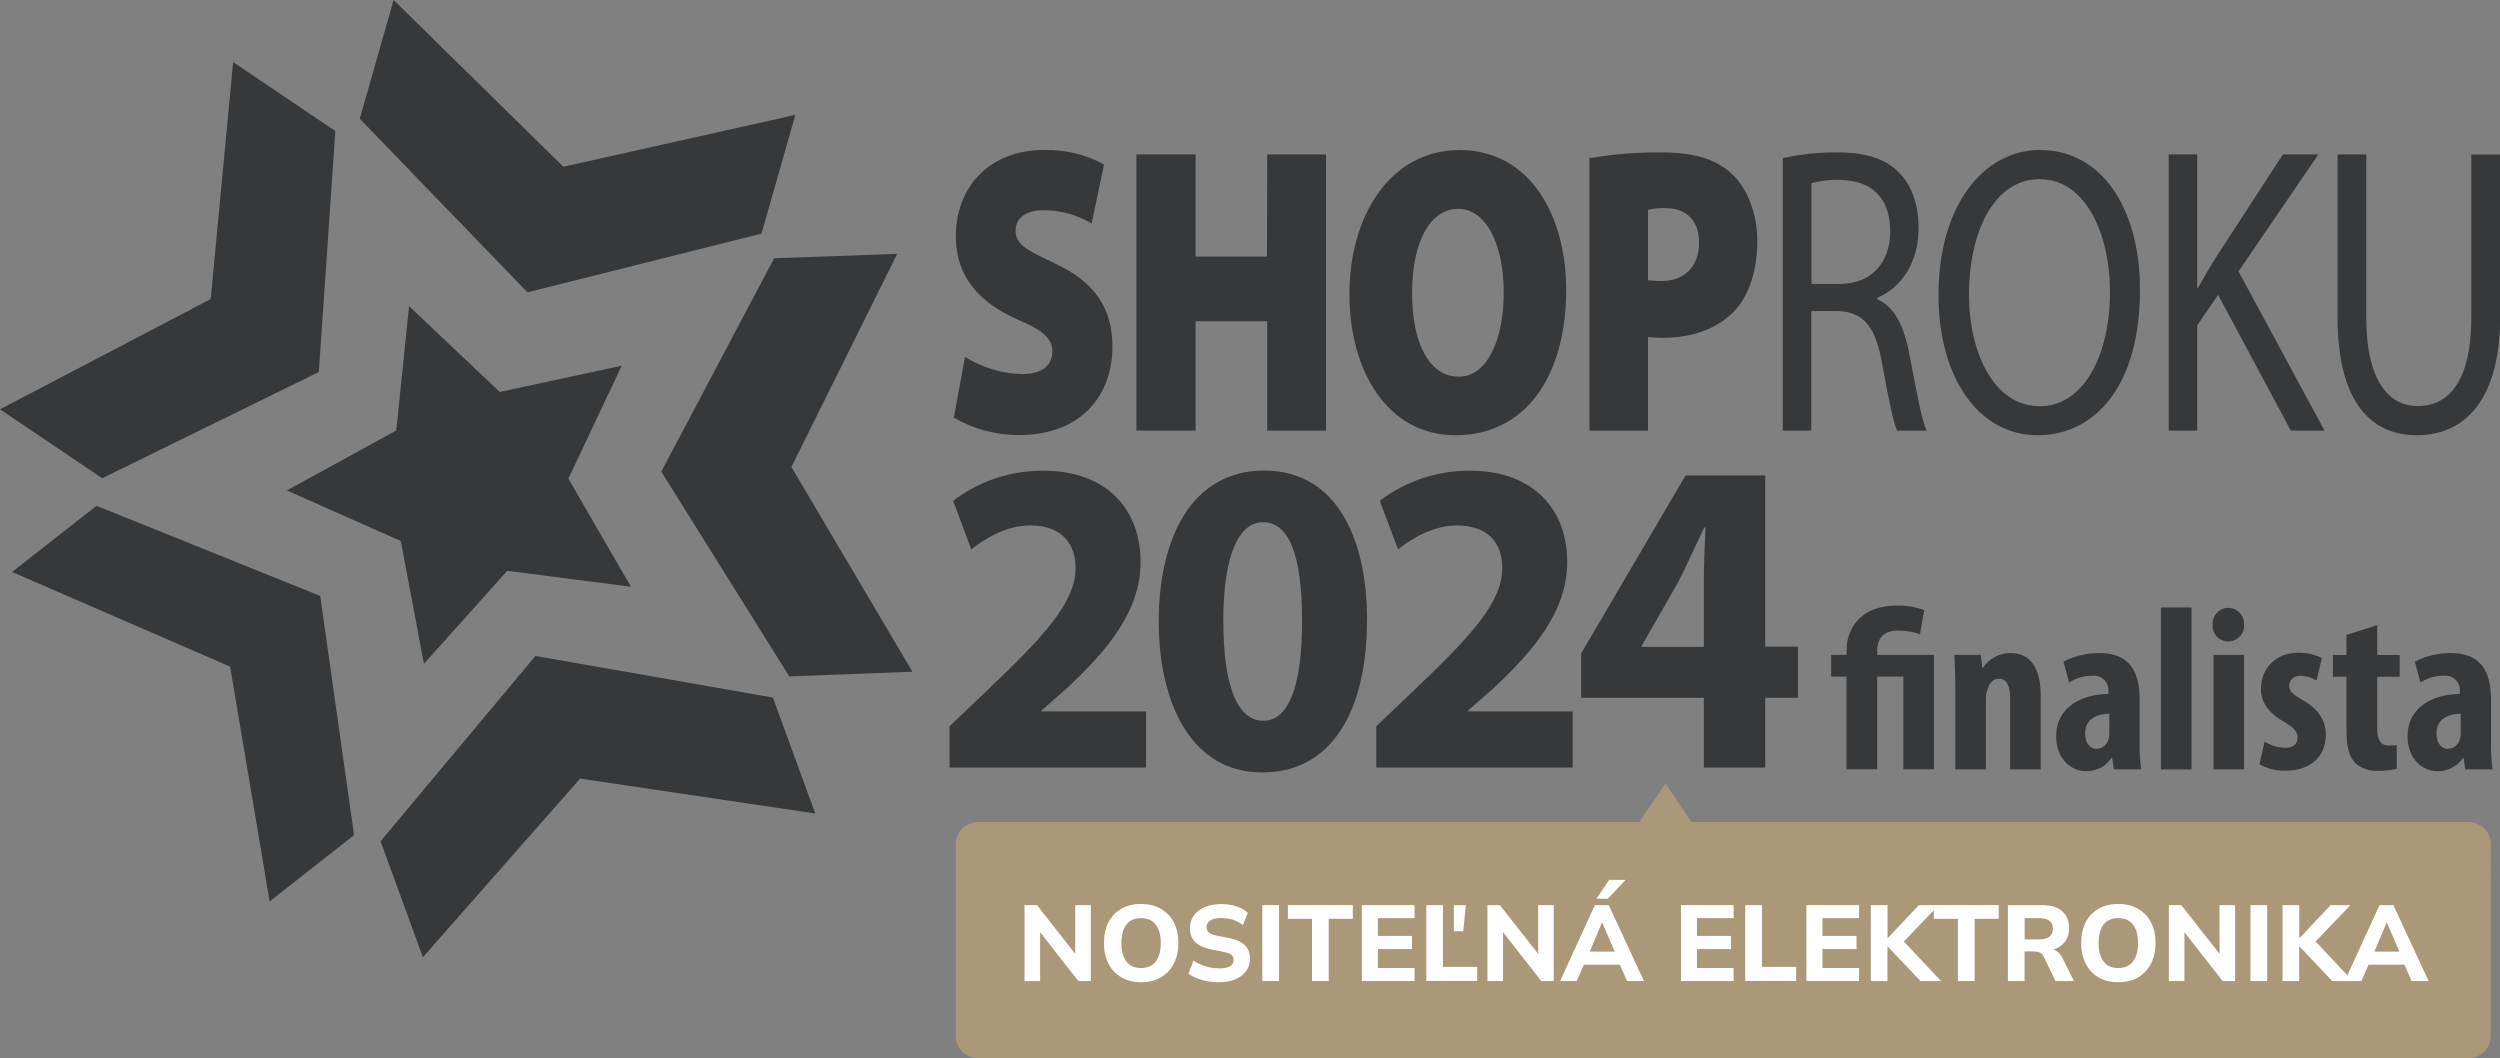 <?xml version="1.0" encoding="UTF-8"?>
<svg id="Vrstva_1" data-name="Vrstva 1" xmlns="http://www.w3.org/2000/svg" width="215" height="91" viewBox="0 0 215 91">
  <rect x="0" y="0" width="215" height="91" fill="#808080" stroke="none"/>
  <defs>
    <style>
      .cls-1 {
        fill: #aa9878;
      }

      .cls-2 {
        fill: #fff;
      }

      .cls-3 {
        fill: #36383a;
      }
    </style>
  </defs>
  <path class="cls-1" d="M214.2,89.1c0,1.05-.85,1.9-1.9,1.9H84.1c-1.05,0-1.9-.85-1.9-1.9v-16.5c0-1.05.85-1.9,1.9-1.9h128.21c1.05,0,1.9.85,1.9,1.9h0"/>
  <polyline class="cls-1" points="143.23 67.38 145.46 70.69 140.99 70.69"/>
  <path class="cls-3" d="M27.42,31.99l1.42-20.72-8.79-5.93-1.93,20.38L0,35.2l8.79,5.93M8.3,43.5l-7.26,5.69,18.75,8.14,3.4,20.19,7.26-5.7-2.91-20.57-19.24-7.75ZM46.04,56.42l-13.31,15.93,3.64,9.97,13.52-15.36,20.22,3-3.64-9.97-20.43-3.58ZM65.49,20.09l2.91-10.21-19.95,4.46L33.85,0l-2.91,10.21,14.42,14.93,20.13-5.05ZM66.58,22.2l-9.71,18.36,11.01,17.61,10.59-.4-10.41-17.61,9.1-18.33-10.59.38Z"/>
  <polyline class="cls-3" points="48.88 41.16 53.47 31.45 42.98 33.71 35.18 26.33 34.08 37.02 24.67 42.18 34.47 46.53 36.46 57.09 43.62 49.09 54.26 50.46"/>
  <path class="cls-3" d="M90.75,22.66c-2.41-1.13-3.41-1.61-3.41-2.82,0-1.06.84-1.76,2.41-1.76,1.45,0,2.88.4,4.13,1.13l1.07-5.07c-1.58-.86-3.35-1.28-5.15-1.24-4.78,0-7.6,3.24-7.6,7.43,0,3.53,2.11,5.74,5.32,7.15,2.14.92,2.98,1.59,2.98,2.75s-.84,1.94-2.59,1.94c-1.74-.04-3.44-.55-4.92-1.48l-.96,5.23c1.68.97,3.59,1.49,5.54,1.5,5.54,0,8.1-3.53,8.1-7.61,0-3.31-1.55-5.6-4.95-7.15M108.97,22.07h-6.15v-8.79h-5.09v23.75h5.09v-9.4h6.16v9.4h5.06V13.28h-5.06l-.02,8.79ZM125.48,12.91c-5.8,0-9.43,5.5-9.43,12.4.01,6.59,3.26,12.12,9.13,12.12s9.51-4.87,9.51-12.52c0-6.34-3.09-12.01-9.2-12.01M125.44,32.39c-2.45,0-4-2.75-4-7.18s1.55-7.25,3.97-7.25,3.91,3.1,3.91,7.19-1.43,7.25-3.88,7.25M142.97,13.12c-2.1-.04-4.2.12-6.28.49v23.42h5.04v-8.05c.41.05.82.07,1.24.07,2.56,0,4.78-.74,6.33-2.46,1.18-1.34,1.83-3.45,1.83-5.85s-.87-4.56-2.17-5.76c-1.32-1.27-3.26-1.87-5.99-1.87M142.88,24.17c-.39,0-.77-.02-1.15-.07v-6.06c.5-.11,1.01-.16,1.52-.14,1.91,0,2.87,1.21,2.87,2.96,0,2.04-1.24,3.31-3.23,3.31M161.43,25.72v-.1c2.01-.85,3.57-2.93,3.57-6.06,0-1.83-.53-3.45-1.49-4.51-1.18-1.34-2.87-1.94-5.49-1.94-1.58-.02-3.15.15-4.7.49v23.43h2.45v-10.28h2.31c2.22.1,3.23,1.34,3.8,4.62.53,2.96.96,4.97,1.27,5.67h2.53c-.4-.91-.84-3.22-1.46-6.52-.45-2.47-1.32-4.16-2.78-4.79M158.29,24.42h-2.5v-8.67c.78-.21,1.6-.31,2.41-.28,2.59.04,4.36,1.37,4.36,4.43,0,2.71-1.66,4.51-4.27,4.51M175.52,12.89c-5.06,0-8.81,4.93-8.81,12.48,0,7.19,3.51,12.06,8.52,12.06s8.81-4.34,8.81-12.51c0-7.05-3.35-12.01-8.53-12.01M175.38,34.93c-3.86,0-6.05-4.54-6.05-9.62s2.01-9.9,6.08-9.9,6.05,4.93,6.05,9.66c0,5.39-2.19,9.87-6.07,9.87M199.37,13.28h-3.04l-5.8,8.92c-.48.77-.98,1.61-1.49,2.54h-.08v-11.46h-2.45v23.75h2.45v-9.05l1.8-2.62,6.25,11.67h2.9l-7.4-13.69,6.87-10.06ZM212.53,13.28v14.06c0,5.23-1.8,7.58-4.61,7.58-2.53,0-4.42-2.25-4.42-7.58v-14.06h-2.47v14c0,7.36,2.92,10.15,6.81,10.15,4.11,0,7.18-2.99,7.18-10.29v-13.85h-2.47Z"/>
  <path class="cls-3" d="M81.66,66.01v-3.55l3.04-2.9c5.22-4.95,7.77-7.76,7.8-10.7,0-2.05-1.14-3.67-3.88-3.67-2.05,0-3.84,1.08-5.09,2.05l-1.56-4.17c2.23-1.7,4.96-2.61,7.77-2.59,5.42,0,8.35,3.32,8.35,7.84,0,4.25-2.86,7.61-6.34,10.87l-2.2,1.93v.06h9.01v4.83h-16.89Z"/>
  <path class="cls-3" d="M117.56,53.33c0,7.73-2.97,13.1-9.01,13.1s-8.87-5.84-8.9-12.94c0-7.3,2.89-13.02,9.05-13.02,6.34,0,8.87,5.99,8.87,12.87ZM105.21,53.49c0,5.76,1.32,8.5,3.44,8.5s3.33-2.86,3.33-8.58-1.14-8.5-3.37-8.5c-2.02,0-3.41,2.7-3.41,8.58h0Z"/>
  <path class="cls-3" d="M118.36,66.01v-3.55l3.04-2.9c5.22-4.95,7.77-7.76,7.8-10.7,0-2.05-1.14-3.67-3.88-3.67-2.05,0-3.84,1.08-5.09,2.05l-1.57-4.17c2.23-1.7,4.96-2.61,7.77-2.59,5.42,0,8.35,3.32,8.35,7.84,0,4.25-2.86,7.61-6.34,10.87l-2.2,1.93v.06h9.01v4.83h-16.89Z"/>
  <path class="cls-3" d="M146.53,66.01v-6h-10.55v-3.82l8.98-15.3h6.85v14.72h2.81v4.4h-2.81v6h-5.27ZM146.53,55.62v-5.57c0-1.51.07-3.05.14-4.68h-.11c-.77,1.61-1.43,3.09-2.23,4.68l-3.15,5.5-.04.08h5.39Z"/>
  <path class="cls-3" d="M158.8,66.16v-7.97h-1.32v-1.87h1.33v-.52c0-1.27.8-3.72,4.36-3.72.79-.02,1.57.11,2.31.4l-.36,2.07c-.59-.22-1.22-.32-1.85-.32-1.43,0-1.83.81-1.83,1.75v.34h4.88v9.84h-2.63v-7.97h-2.25v7.97h-2.64Z"/>
  <path class="cls-3" d="M168.16,59.28c0-1.07-.04-2.01-.08-2.96h2.26l.14,1.13h.04c.52-.81,1.41-1.29,2.37-1.29,1.87,0,2.61,1.49,2.61,3.68v6.32h-2.63v-6.16c0-.81-.2-1.63-.96-1.63-.44,0-.8.3-.98.89-.1.29-.15.6-.14.91v6h-2.63v-6.88Z"/>
  <path class="cls-3" d="M184,63.91c0,.75.04,1.51.14,2.25h-2.35l-.14-.97h-.06c-.49.72-1.3,1.14-2.17,1.13-1.49,0-2.59-1.25-2.59-2.98,0-2.6,2.27-3.64,4.5-3.66v-.22c.06-.69-.45-1.29-1.13-1.35-.08,0-.17,0-.25,0-.71,0-1.41.2-2.01.58l-.48-1.79c.95-.49,2-.74,3.07-.74,2.99,0,3.48,2.09,3.48,4.11v3.64ZM181.41,61.38c-.86,0-2.09.32-2.09,1.69,0,.97.54,1.33.94,1.33.51,0,.96-.35,1.08-.85.04-.15.06-.31.06-.46v-1.71Z"/>
  <path class="cls-3" d="M185.84,52.24h2.63v13.93h-2.63v-13.93Z"/>
  <path class="cls-3" d="M192.99,53.73c.05.74-.51,1.38-1.25,1.43-.05,0-.09,0-.14,0-.73,0-1.32-.6-1.31-1.34,0-.03,0-.06,0-.09-.06-.74.5-1.4,1.24-1.45.74-.06,1.39.5,1.45,1.24,0,.07,0,.14,0,.21ZM190.36,66.16v-9.84h2.63v9.84h-2.63Z"/>
  <path class="cls-3" d="M194.76,63.79c.54.32,1.14.5,1.77.52.68,0,1.06-.3,1.06-.89,0-.5-.28-.81-1.14-1.33-1.61-.91-2.01-1.93-2.01-2.84,0-1.77,1.27-3.12,3.23-3.12.7,0,1.39.15,2.01.46l-.46,1.93c-.41-.25-.88-.39-1.37-.4-.68,0-.98.4-.98.85s.22.68,1.14,1.23c1.45.81,2.01,1.85,2.01,2.98,0,2.01-1.45,3.1-3.48,3.1-.78.02-1.55-.17-2.23-.56l.44-1.93Z"/>
  <path class="cls-3" d="M204.44,53.77v2.56h1.93v1.87h-1.93v4.49c0,1.15.48,1.43.98,1.43.24,0,.47-.02.7-.06v2.05c-.53.13-1.07.19-1.61.18-.69.04-1.37-.18-1.91-.62-.52-.52-.8-1.27-.8-2.82v-4.65h-1.17v-1.87h1.17v-1.73l2.63-.83Z"/>
  <path class="cls-3" d="M214.22,63.91c0,.75.04,1.51.14,2.25h-2.35l-.14-.97h-.06c-.49.72-1.3,1.14-2.17,1.13-1.49,0-2.59-1.25-2.59-2.98,0-2.6,2.27-3.64,4.5-3.66v-.22c.06-.69-.45-1.29-1.13-1.35-.08,0-.17,0-.25,0-.71,0-1.41.2-2.01.58l-.48-1.79c.95-.49,2-.74,3.07-.74,2.99,0,3.48,2.09,3.48,4.11v3.64ZM211.63,61.38c-.86,0-2.09.32-2.09,1.69,0,.97.54,1.33.94,1.33.51,0,.96-.35,1.08-.85.04-.15.06-.31.06-.46v-1.71Z"/>
  <g>
    <path class="cls-2" d="M88.11,84.37v-6.53h1.07l3.54,4.51h-.25v-4.51h1.34v6.53h-1.07l-3.53-4.51h.24v4.51h-1.34Z"/>
    <path class="cls-2" d="M94.94,81.1c0-.68.13-1.27.38-1.77.26-.5.62-.89,1.1-1.17.48-.28,1.05-.42,1.71-.42s1.23.14,1.71.42c.48.28.85.67,1.11,1.17s.39,1.09.39,1.76-.13,1.28-.39,1.78c-.26.5-.63.9-1.11,1.18-.48.28-1.05.42-1.71.42s-1.23-.14-1.7-.42c-.48-.28-.85-.67-1.1-1.18-.26-.51-.39-1.1-.39-1.77ZM96.44,81.1c0,.67.14,1.2.42,1.58.28.38.7.57,1.27.57s.98-.19,1.27-.57c.29-.38.43-.91.43-1.58s-.14-1.2-.43-1.58c-.29-.37-.71-.56-1.27-.56s-.99.19-1.27.56c-.28.37-.42.9-.42,1.58Z"/>
    <path class="cls-2" d="M104.84,84.47c-.52,0-1.01-.06-1.47-.19-.46-.13-.84-.31-1.16-.54l.43-1.13c.21.14.43.26.67.36s.48.17.74.23c.26.05.53.08.81.08.44,0,.76-.07.95-.2s.28-.31.28-.52c0-.19-.06-.34-.19-.44-.13-.1-.36-.19-.69-.26l-1.09-.22c-.6-.12-1.04-.33-1.34-.63s-.44-.69-.44-1.19c0-.42.11-.78.33-1.09.22-.31.53-.55.94-.72.4-.17.88-.26,1.42-.26.46,0,.89.06,1.29.19.4.13.73.31.99.56l-.42,1.06c-.25-.2-.53-.36-.85-.46s-.66-.15-1.04-.15-.71.07-.92.21-.32.34-.32.58c0,.19.06.33.19.45.13.11.36.21.68.27l1.07.21c.61.12,1.06.33,1.36.62s.44.68.44,1.16c0,.41-.11.76-.33,1.06-.22.3-.53.54-.92.71-.4.17-.87.25-1.41.25Z"/>
    <path class="cls-2" d="M108.56,84.37v-6.53h1.44v6.53h-1.44Z"/>
    <path class="cls-2" d="M112.83,84.37v-5.35h-2.07v-1.18h5.58v1.18h-2.07v5.35h-1.44Z"/>
    <path class="cls-2" d="M117.12,84.37v-6.53h4.53v1.12h-3.15v1.53h2.93v1.13h-2.93v1.63h3.15v1.12h-4.53Z"/>
    <path class="cls-2" d="M122.66,84.37v-6.53h1.44v5.31h2.94v1.21h-4.38ZM125.03,80.09v-2.25h1.03l-.22,2.25h-.81Z"/>
    <path class="cls-2" d="M127.92,84.37v-6.53h1.07l3.54,4.51h-.25v-4.51h1.34v6.53h-1.07l-3.53-4.51h.24v4.51h-1.34Z"/>
    <path class="cls-2" d="M134.17,84.37l2.99-6.53h1.19l3.03,6.53h-1.46l-.79-1.81.56.4h-3.87l.57-.4-.79,1.81h-1.45ZM137.76,79.36l-1.19,2.83-.25-.35h2.91l-.21.35-1.22-2.83h-.04ZM137.29,77.29l1.1-1.62h1.41l-1.53,1.62h-.98Z"/>
    <path class="cls-2" d="M144.56,84.37v-6.53h4.53v1.12h-3.15v1.53h2.93v1.13h-2.93v1.63h3.15v1.12h-4.53Z"/>
    <path class="cls-2" d="M150.09,84.37v-6.53h1.44v5.31h2.94v1.21h-4.38Z"/>
    <path class="cls-2" d="M155.35,84.37v-6.53h4.53v1.12h-3.15v1.53h2.93v1.13h-2.93v1.63h3.15v1.12h-4.53Z"/>
    <path class="cls-2" d="M160.89,84.37v-6.53h1.44v2.84h.02l2.67-2.84h1.71l-3.28,3.42v-.59s3.48,3.7,3.48,3.7h-1.77l-2.82-2.98h-.02v2.98h-1.44Z"/>
    <path class="cls-2" d="M168.38,84.37v-5.35h-2.07v-1.18h5.58v1.18h-2.07v5.35h-1.44Z"/>
    <path class="cls-2" d="M172.68,84.37v-6.53h2.96c.73,0,1.3.17,1.7.52.4.35.6.83.6,1.46,0,.41-.09.76-.27,1.05-.18.29-.44.52-.78.68-.34.16-.74.24-1.21.24l.11-.2h.38c.26,0,.5.07.71.21s.38.35.51.62l.97,1.95h-1.59l-1.01-2.1c-.07-.18-.19-.3-.35-.36s-.34-.09-.54-.09h-.76v2.55h-1.44ZM174.12,80.79h1.27c.38,0,.66-.08.86-.23.2-.15.3-.38.3-.69s-.1-.53-.3-.68c-.2-.15-.48-.23-.86-.23h-1.27v1.82Z"/>
    <path class="cls-2" d="M178.98,81.1c0-.68.13-1.27.38-1.77.26-.5.62-.89,1.1-1.17.48-.28,1.05-.42,1.71-.42s1.23.14,1.71.42c.48.28.85.67,1.11,1.17s.39,1.09.39,1.76-.13,1.28-.39,1.78c-.26.5-.63.9-1.11,1.18-.48.28-1.05.42-1.71.42s-1.23-.14-1.7-.42c-.48-.28-.85-.67-1.1-1.18-.26-.51-.39-1.1-.39-1.77ZM180.48,81.1c0,.67.14,1.2.42,1.58.28.38.7.57,1.27.57s.98-.19,1.27-.57c.29-.38.43-.91.43-1.58s-.14-1.2-.43-1.58c-.29-.37-.71-.56-1.27-.56s-.99.19-1.27.56c-.28.37-.42.9-.42,1.58Z"/>
    <path class="cls-2" d="M186.52,84.37v-6.53h1.07l3.54,4.51h-.25v-4.51h1.34v6.53h-1.07l-3.53-4.51h.24v4.51h-1.34Z"/>
    <path class="cls-2" d="M193.54,84.37v-6.53h1.44v6.53h-1.44Z"/>
    <path class="cls-2" d="M196.3,84.37v-6.53h1.44v2.84h.02l2.67-2.84h1.71l-3.28,3.42v-.59s3.48,3.7,3.48,3.7h-1.77l-2.82-2.98h-.02v2.98h-1.44Z"/>
    <path class="cls-2" d="M201.65,84.37l2.99-6.53h1.19l3.03,6.53h-1.46l-.79-1.81.56.4h-3.87l.57-.4-.79,1.81h-1.45ZM205.24,79.36l-1.19,2.83-.25-.35h2.91l-.21.35-1.22-2.83h-.04Z"/>
  </g>
</svg>